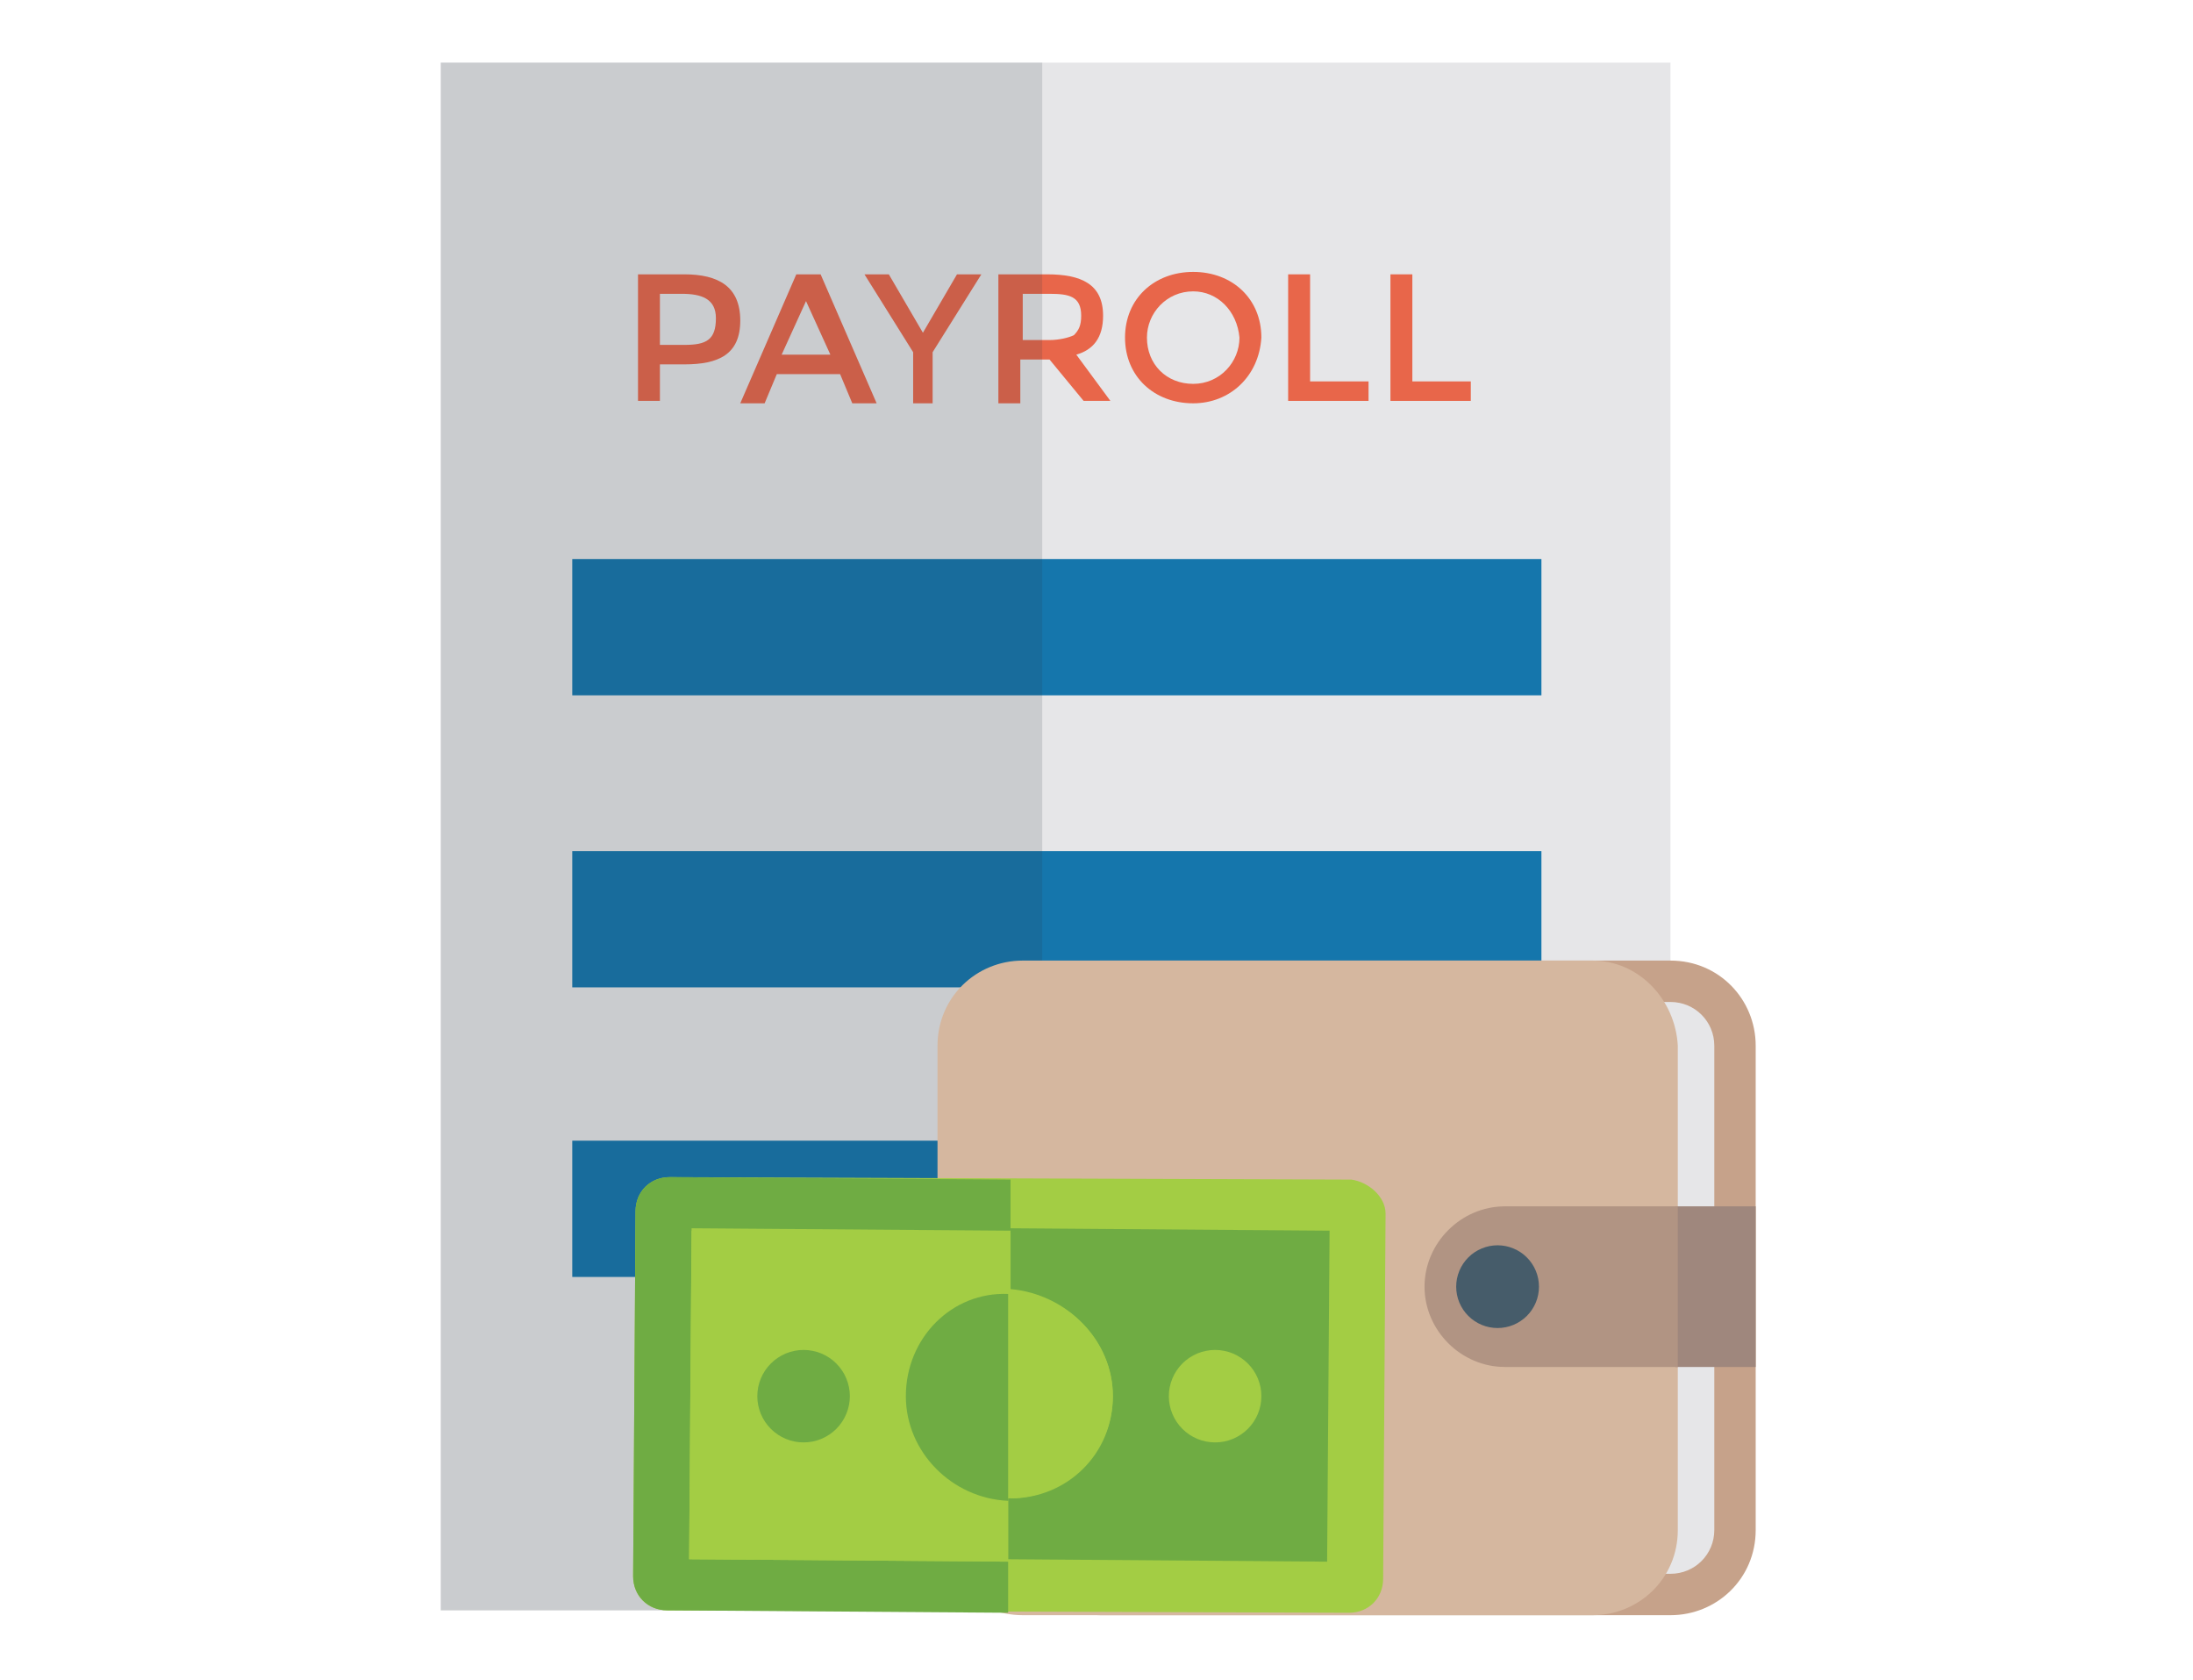 <?xml version="1.0" encoding="UTF-8"?>
<svg xmlns="http://www.w3.org/2000/svg" xmlns:xlink="http://www.w3.org/1999/xlink" width="316" zoomAndPan="magnify" viewBox="0 0 236.88 181.5" height="242" preserveAspectRatio="xMidYMid meet" version="1.0">
  <defs>
    <clipPath id="4334bfe3ca">
      <path d="M 47.574 6.508 L 181 6.508 L 181 174.797 L 47.574 174.797 Z M 47.574 6.508 " clip-rule="nonzero"></path>
    </clipPath>
    <clipPath id="45fa514dcf">
      <path d="M 47.574 6.508 L 113 6.508 L 113 174.797 L 47.574 174.797 Z M 47.574 6.508 " clip-rule="nonzero"></path>
    </clipPath>
    <clipPath id="2195ea3db4">
      <path d="M 109 103 L 189.68 103 L 189.68 174.797 L 109 174.797 Z M 109 103 " clip-rule="nonzero"></path>
    </clipPath>
    <clipPath id="9953abfe80">
      <path d="M 101 103 L 182 103 L 182 174.797 L 101 174.797 Z M 101 103 " clip-rule="nonzero"></path>
    </clipPath>
    <clipPath id="1e8b779d1a">
      <path d="M 180 130 L 189.68 130 L 189.68 148 L 180 148 Z M 180 130 " clip-rule="nonzero"></path>
    </clipPath>
    <clipPath id="e1adb1bac5">
      <path d="M 68 127 L 150 127 L 150 174.797 L 68 174.797 Z M 68 127 " clip-rule="nonzero"></path>
    </clipPath>
    <clipPath id="9c7f65970e">
      <path d="M 68 127 L 110 127 L 110 174.797 L 68 174.797 Z M 68 127 " clip-rule="nonzero"></path>
    </clipPath>
  </defs>
  <g clip-path="url(#4334bfe3ca)">
    <path fill="#e6e6e8" d="M 47.574 6.766 L 180.469 6.766 L 180.469 174.012 L 47.574 174.012 Z M 47.574 6.766 " fill-opacity="1" fill-rule="nonzero"></path>
  </g>
  <path fill="#1576ac" d="M 61.785 60.41 L 166.523 60.41 L 166.523 75.137 L 61.785 75.137 Z M 61.785 60.41 " fill-opacity="1" fill-rule="nonzero"></path>
  <path fill="#1576ac" d="M 61.785 91.969 L 166.523 91.969 L 166.523 106.695 L 61.785 106.695 Z M 61.785 91.969 " fill-opacity="1" fill-rule="nonzero"></path>
  <path fill="#1576ac" d="M 61.785 123.262 L 166.523 123.262 L 166.523 137.988 L 61.785 137.988 Z M 61.785 123.262 " fill-opacity="1" fill-rule="nonzero"></path>
  <path fill="#e8664a" d="M 79.941 34.641 C 79.941 38.324 77.574 39.375 73.891 39.375 L 71.258 39.375 L 71.258 43.32 L 68.891 43.32 L 68.891 29.645 L 73.891 29.645 C 77.574 29.645 79.941 30.961 79.941 34.641 Z M 77.309 34.379 C 77.309 32.273 75.73 31.75 73.625 31.75 L 71.258 31.75 L 71.258 37.27 L 73.891 37.27 C 76.258 37.27 77.309 36.746 77.309 34.379 Z M 77.309 34.379 " fill-opacity="1" fill-rule="nonzero"></path>
  <path fill="#e8664a" d="M 83.891 40.426 L 82.574 43.582 L 79.941 43.582 L 85.996 29.645 L 88.625 29.645 L 94.68 43.582 L 92.047 43.582 L 90.73 40.426 Z M 89.68 38.324 L 87.047 32.539 L 84.414 38.324 Z M 89.68 38.324 " fill-opacity="1" fill-rule="nonzero"></path>
  <path fill="#e8664a" d="M 100.996 43.582 L 98.625 43.582 L 98.625 38.059 L 93.363 29.645 L 95.996 29.645 L 99.68 35.957 L 103.363 29.645 L 105.996 29.645 L 100.73 38.059 L 100.73 43.582 Z M 100.996 43.582 " fill-opacity="1" fill-rule="nonzero"></path>
  <path fill="#e8664a" d="M 119.152 34.117 C 119.152 36.48 118.102 37.797 116.258 38.324 L 119.941 43.32 L 117.047 43.32 L 113.363 38.848 L 110.207 38.848 L 110.207 43.582 L 107.836 43.582 L 107.836 29.645 L 113.102 29.645 C 116.785 29.645 119.152 30.695 119.152 34.117 Z M 115.996 36.219 C 116.523 35.691 116.785 35.168 116.785 34.117 C 116.785 32.012 115.469 31.75 113.363 31.75 L 110.469 31.75 L 110.469 36.746 L 113.363 36.746 C 114.418 36.746 115.469 36.48 115.996 36.219 Z M 115.996 36.219 " fill-opacity="1" fill-rule="nonzero"></path>
  <path fill="#e8664a" d="M 128.891 43.582 C 124.68 43.582 121.523 40.691 121.523 36.48 C 121.523 32.273 124.68 29.383 128.891 29.383 C 133.102 29.383 136.258 32.273 136.258 36.48 C 135.996 40.691 132.836 43.582 128.891 43.582 Z M 128.891 31.484 C 125.996 31.484 123.891 33.852 123.891 36.48 C 123.891 39.375 125.996 41.48 128.891 41.48 C 131.785 41.48 133.891 39.113 133.891 36.48 C 133.629 33.59 131.523 31.484 128.891 31.484 Z M 128.891 31.484 " fill-opacity="1" fill-rule="nonzero"></path>
  <path fill="#e8664a" d="M 139.152 43.582 L 139.152 29.645 L 141.523 29.645 L 141.523 41.215 L 147.84 41.215 L 147.84 43.32 L 139.152 43.32 Z M 139.152 43.582 " fill-opacity="1" fill-rule="nonzero"></path>
  <path fill="#e8664a" d="M 150.207 43.582 L 150.207 29.645 L 152.574 29.645 L 152.574 41.215 L 158.891 41.215 L 158.891 43.32 L 150.207 43.32 Z M 150.207 43.582 " fill-opacity="1" fill-rule="nonzero"></path>
  <g clip-path="url(#45fa514dcf)">
    <path fill="#283a48" d="M 47.574 6.766 L 112.574 6.766 L 112.574 174.012 L 47.574 174.012 Z M 47.574 6.766 " fill-opacity="0.15" fill-rule="nonzero"></path>
  </g>
  <g clip-path="url(#2195ea3db4)">
    <path fill="#c6a28a" d="M 180.469 103.801 L 118.891 103.801 C 113.891 103.801 109.68 107.746 109.68 113.004 L 109.68 165.336 C 109.68 170.332 113.625 174.539 118.891 174.539 L 180.469 174.539 C 185.469 174.539 189.68 170.594 189.68 165.336 L 189.68 113.004 C 189.68 108.008 185.734 103.801 180.469 103.801 Z M 180.469 103.801 " fill-opacity="1" fill-rule="nonzero"></path>
  </g>
  <path fill="#e6e6e8" d="M 118.891 170.332 C 116.258 170.332 114.152 168.227 114.152 165.598 L 114.152 113.004 C 114.152 110.375 116.258 108.273 118.891 108.273 L 180.469 108.273 C 183.102 108.273 185.207 110.375 185.207 113.004 L 185.207 165.336 C 185.207 167.965 183.102 170.066 180.469 170.066 L 118.891 170.066 Z M 118.891 170.332 " fill-opacity="1" fill-rule="nonzero"></path>
  <g clip-path="url(#9953abfe80)">
    <path fill="#d5b79f" d="M 172.051 103.801 L 110.469 103.801 C 105.469 103.801 101.258 107.746 101.258 113.004 L 101.258 165.336 C 101.258 170.332 105.207 174.539 110.469 174.539 L 172.051 174.539 C 177.051 174.539 181.262 170.594 181.262 165.336 L 181.262 113.004 C 180.996 108.008 177.051 103.801 172.051 103.801 Z M 172.051 103.801 " fill-opacity="1" fill-rule="nonzero"></path>
  </g>
  <g clip-path="url(#1e8b779d1a)">
    <path fill="#9f877d" d="M 180.996 130.359 L 189.68 130.359 L 189.68 147.715 L 180.996 147.715 Z M 180.996 130.359 " fill-opacity="1" fill-rule="nonzero"></path>
  </g>
  <path fill="#b19483" d="M 162.574 130.359 C 157.84 130.359 153.891 134.305 153.891 139.039 C 153.891 143.773 157.84 147.715 162.574 147.715 L 181.262 147.715 L 181.262 130.359 Z M 162.574 130.359 " fill-opacity="1" fill-rule="nonzero"></path>
  <path fill="#465c6a" d="M 166.258 139.039 C 166.258 139.332 166.23 139.621 166.172 139.91 C 166.117 140.199 166.031 140.477 165.918 140.75 C 165.805 141.02 165.668 141.277 165.504 141.523 C 165.344 141.766 165.156 141.992 164.949 142.199 C 164.742 142.406 164.516 142.594 164.27 142.754 C 164.027 142.918 163.77 143.055 163.496 143.168 C 163.227 143.281 162.945 143.367 162.66 143.422 C 162.371 143.48 162.078 143.508 161.785 143.508 C 161.492 143.508 161.199 143.48 160.914 143.422 C 160.625 143.367 160.344 143.281 160.074 143.168 C 159.801 143.055 159.543 142.918 159.301 142.754 C 159.055 142.594 158.828 142.406 158.621 142.199 C 158.414 141.992 158.23 141.766 158.066 141.523 C 157.902 141.277 157.766 141.02 157.652 140.75 C 157.539 140.477 157.457 140.199 157.398 139.91 C 157.34 139.621 157.312 139.332 157.312 139.039 C 157.312 138.746 157.34 138.453 157.398 138.168 C 157.457 137.879 157.539 137.598 157.652 137.328 C 157.766 137.055 157.902 136.797 158.066 136.555 C 158.23 136.312 158.414 136.086 158.621 135.879 C 158.828 135.668 159.055 135.484 159.301 135.32 C 159.543 135.16 159.801 135.02 160.074 134.91 C 160.344 134.797 160.625 134.711 160.914 134.652 C 161.199 134.598 161.492 134.566 161.785 134.566 C 162.078 134.566 162.371 134.598 162.66 134.652 C 162.945 134.711 163.227 134.797 163.496 134.91 C 163.77 135.02 164.027 135.16 164.27 135.32 C 164.516 135.484 164.742 135.668 164.949 135.879 C 165.156 136.086 165.344 136.312 165.504 136.555 C 165.668 136.797 165.805 137.055 165.918 137.328 C 166.031 137.598 166.117 137.879 166.172 138.168 C 166.23 138.453 166.258 138.746 166.258 139.039 Z M 166.258 139.039 " fill-opacity="1" fill-rule="nonzero"></path>
  <g clip-path="url(#e1adb1bac5)">
    <path fill="#a3cd44" d="M 145.996 127.469 L 72.309 127.203 C 70.203 127.203 68.625 128.781 68.625 130.887 L 68.363 170.332 C 68.363 172.434 69.941 174.012 72.047 174.012 L 145.734 174.277 C 147.84 174.277 149.418 172.699 149.418 170.594 L 149.68 131.148 C 149.68 129.309 147.84 127.73 145.996 127.469 Z M 145.996 127.469 " fill-opacity="1" fill-rule="nonzero"></path>
  </g>
  <g clip-path="url(#9c7f65970e)">
    <path fill="#6fac43" d="M 74.414 168.492 L 74.68 132.727 L 109.152 132.988 L 109.152 127.469 L 72.309 127.203 C 70.203 127.203 68.625 128.781 68.625 130.887 L 68.363 170.332 C 68.363 172.434 69.941 174.012 72.047 174.012 L 108.891 174.277 L 108.891 168.754 Z M 74.414 168.492 " fill-opacity="1" fill-rule="nonzero"></path>
  </g>
  <path fill="#6fac43" d="M 120.207 150.871 C 120.207 156.922 115.207 161.918 108.891 161.918 L 108.891 168.492 L 143.363 168.754 L 143.629 132.988 L 109.152 132.727 L 109.152 139.301 C 115.207 139.828 120.207 144.824 120.207 150.871 Z M 120.207 150.871 " fill-opacity="1" fill-rule="nonzero"></path>
  <path fill="#a3cd44" d="M 74.414 168.492 L 108.891 168.754 L 108.891 162.18 C 102.836 162.18 97.836 157.184 97.836 150.871 C 97.836 144.824 102.836 139.828 109.152 139.828 L 109.152 133.254 L 74.68 132.988 Z M 74.414 168.492 " fill-opacity="1" fill-rule="nonzero"></path>
  <path fill="#a3cd44" d="M 120.207 150.871 C 120.207 144.824 115.207 139.828 109.152 139.562 L 109.152 161.918 C 115.207 161.918 120.207 157.184 120.207 150.871 Z M 120.207 150.871 " fill-opacity="1" fill-rule="nonzero"></path>
  <path fill="#6fac43" d="M 97.836 150.871 C 97.836 156.922 102.836 161.918 108.891 162.18 L 108.891 139.828 C 102.836 139.562 97.836 144.562 97.836 150.871 Z M 97.836 150.871 " fill-opacity="1" fill-rule="nonzero"></path>
  <path fill="#6fac43" d="M 91.785 150.871 C 91.785 151.199 91.754 151.523 91.688 151.848 C 91.625 152.168 91.527 152.48 91.402 152.785 C 91.277 153.086 91.125 153.375 90.941 153.648 C 90.758 153.922 90.551 154.172 90.32 154.406 C 90.086 154.637 89.836 154.844 89.562 155.027 C 89.289 155.207 89 155.363 88.699 155.488 C 88.395 155.613 88.082 155.707 87.758 155.773 C 87.438 155.836 87.113 155.867 86.785 155.867 C 86.457 155.867 86.129 155.836 85.809 155.773 C 85.488 155.707 85.176 155.613 84.871 155.488 C 84.566 155.363 84.277 155.207 84.008 155.027 C 83.734 154.844 83.48 154.637 83.25 154.406 C 83.016 154.172 82.809 153.922 82.625 153.648 C 82.445 153.375 82.289 153.086 82.164 152.785 C 82.039 152.48 81.945 152.168 81.879 151.848 C 81.816 151.523 81.785 151.199 81.785 150.871 C 81.785 150.543 81.816 150.219 81.879 149.898 C 81.945 149.574 82.039 149.262 82.164 148.961 C 82.289 148.656 82.445 148.367 82.625 148.098 C 82.809 147.824 83.016 147.57 83.25 147.34 C 83.48 147.105 83.734 146.898 84.008 146.719 C 84.277 146.535 84.566 146.383 84.871 146.254 C 85.176 146.129 85.488 146.035 85.809 145.973 C 86.129 145.906 86.457 145.875 86.785 145.875 C 87.113 145.875 87.438 145.906 87.758 145.973 C 88.082 146.035 88.395 146.129 88.699 146.254 C 89 146.383 89.289 146.535 89.562 146.719 C 89.836 146.898 90.086 147.105 90.32 147.34 C 90.551 147.57 90.758 147.824 90.941 148.098 C 91.125 148.367 91.277 148.656 91.402 148.961 C 91.527 149.262 91.625 149.574 91.688 149.898 C 91.754 150.219 91.785 150.543 91.785 150.871 Z M 91.785 150.871 " fill-opacity="1" fill-rule="nonzero"></path>
  <path fill="#a3cd44" d="M 136.258 150.871 C 136.258 151.199 136.227 151.523 136.164 151.848 C 136.098 152.168 136.004 152.48 135.879 152.785 C 135.754 153.086 135.598 153.375 135.418 153.648 C 135.234 153.922 135.027 154.172 134.793 154.406 C 134.562 154.637 134.309 154.844 134.035 155.027 C 133.762 155.207 133.477 155.363 133.172 155.488 C 132.867 155.613 132.555 155.707 132.234 155.773 C 131.914 155.836 131.586 155.867 131.258 155.867 C 130.93 155.867 130.605 155.836 130.285 155.773 C 129.961 155.707 129.648 155.613 129.344 155.488 C 129.043 155.363 128.754 155.207 128.48 155.027 C 128.207 154.844 127.957 154.637 127.723 154.406 C 127.492 154.172 127.285 153.922 127.102 153.648 C 126.918 153.375 126.766 153.086 126.641 152.785 C 126.512 152.48 126.418 152.168 126.355 151.848 C 126.289 151.523 126.258 151.199 126.258 150.871 C 126.258 150.543 126.289 150.219 126.355 149.898 C 126.418 149.574 126.512 149.262 126.641 148.961 C 126.766 148.656 126.918 148.367 127.102 148.098 C 127.285 147.824 127.492 147.57 127.723 147.34 C 127.957 147.105 128.207 146.898 128.48 146.719 C 128.754 146.535 129.043 146.383 129.344 146.254 C 129.648 146.129 129.961 146.035 130.285 145.973 C 130.605 145.906 130.93 145.875 131.258 145.875 C 131.586 145.875 131.914 145.906 132.234 145.973 C 132.555 146.035 132.867 146.129 133.172 146.254 C 133.477 146.383 133.762 146.535 134.035 146.719 C 134.309 146.898 134.562 147.105 134.793 147.34 C 135.027 147.57 135.234 147.824 135.418 148.098 C 135.598 148.367 135.754 148.656 135.879 148.961 C 136.004 149.262 136.098 149.574 136.164 149.898 C 136.227 150.219 136.258 150.543 136.258 150.871 Z M 136.258 150.871 " fill-opacity="1" fill-rule="nonzero"></path>
</svg>
